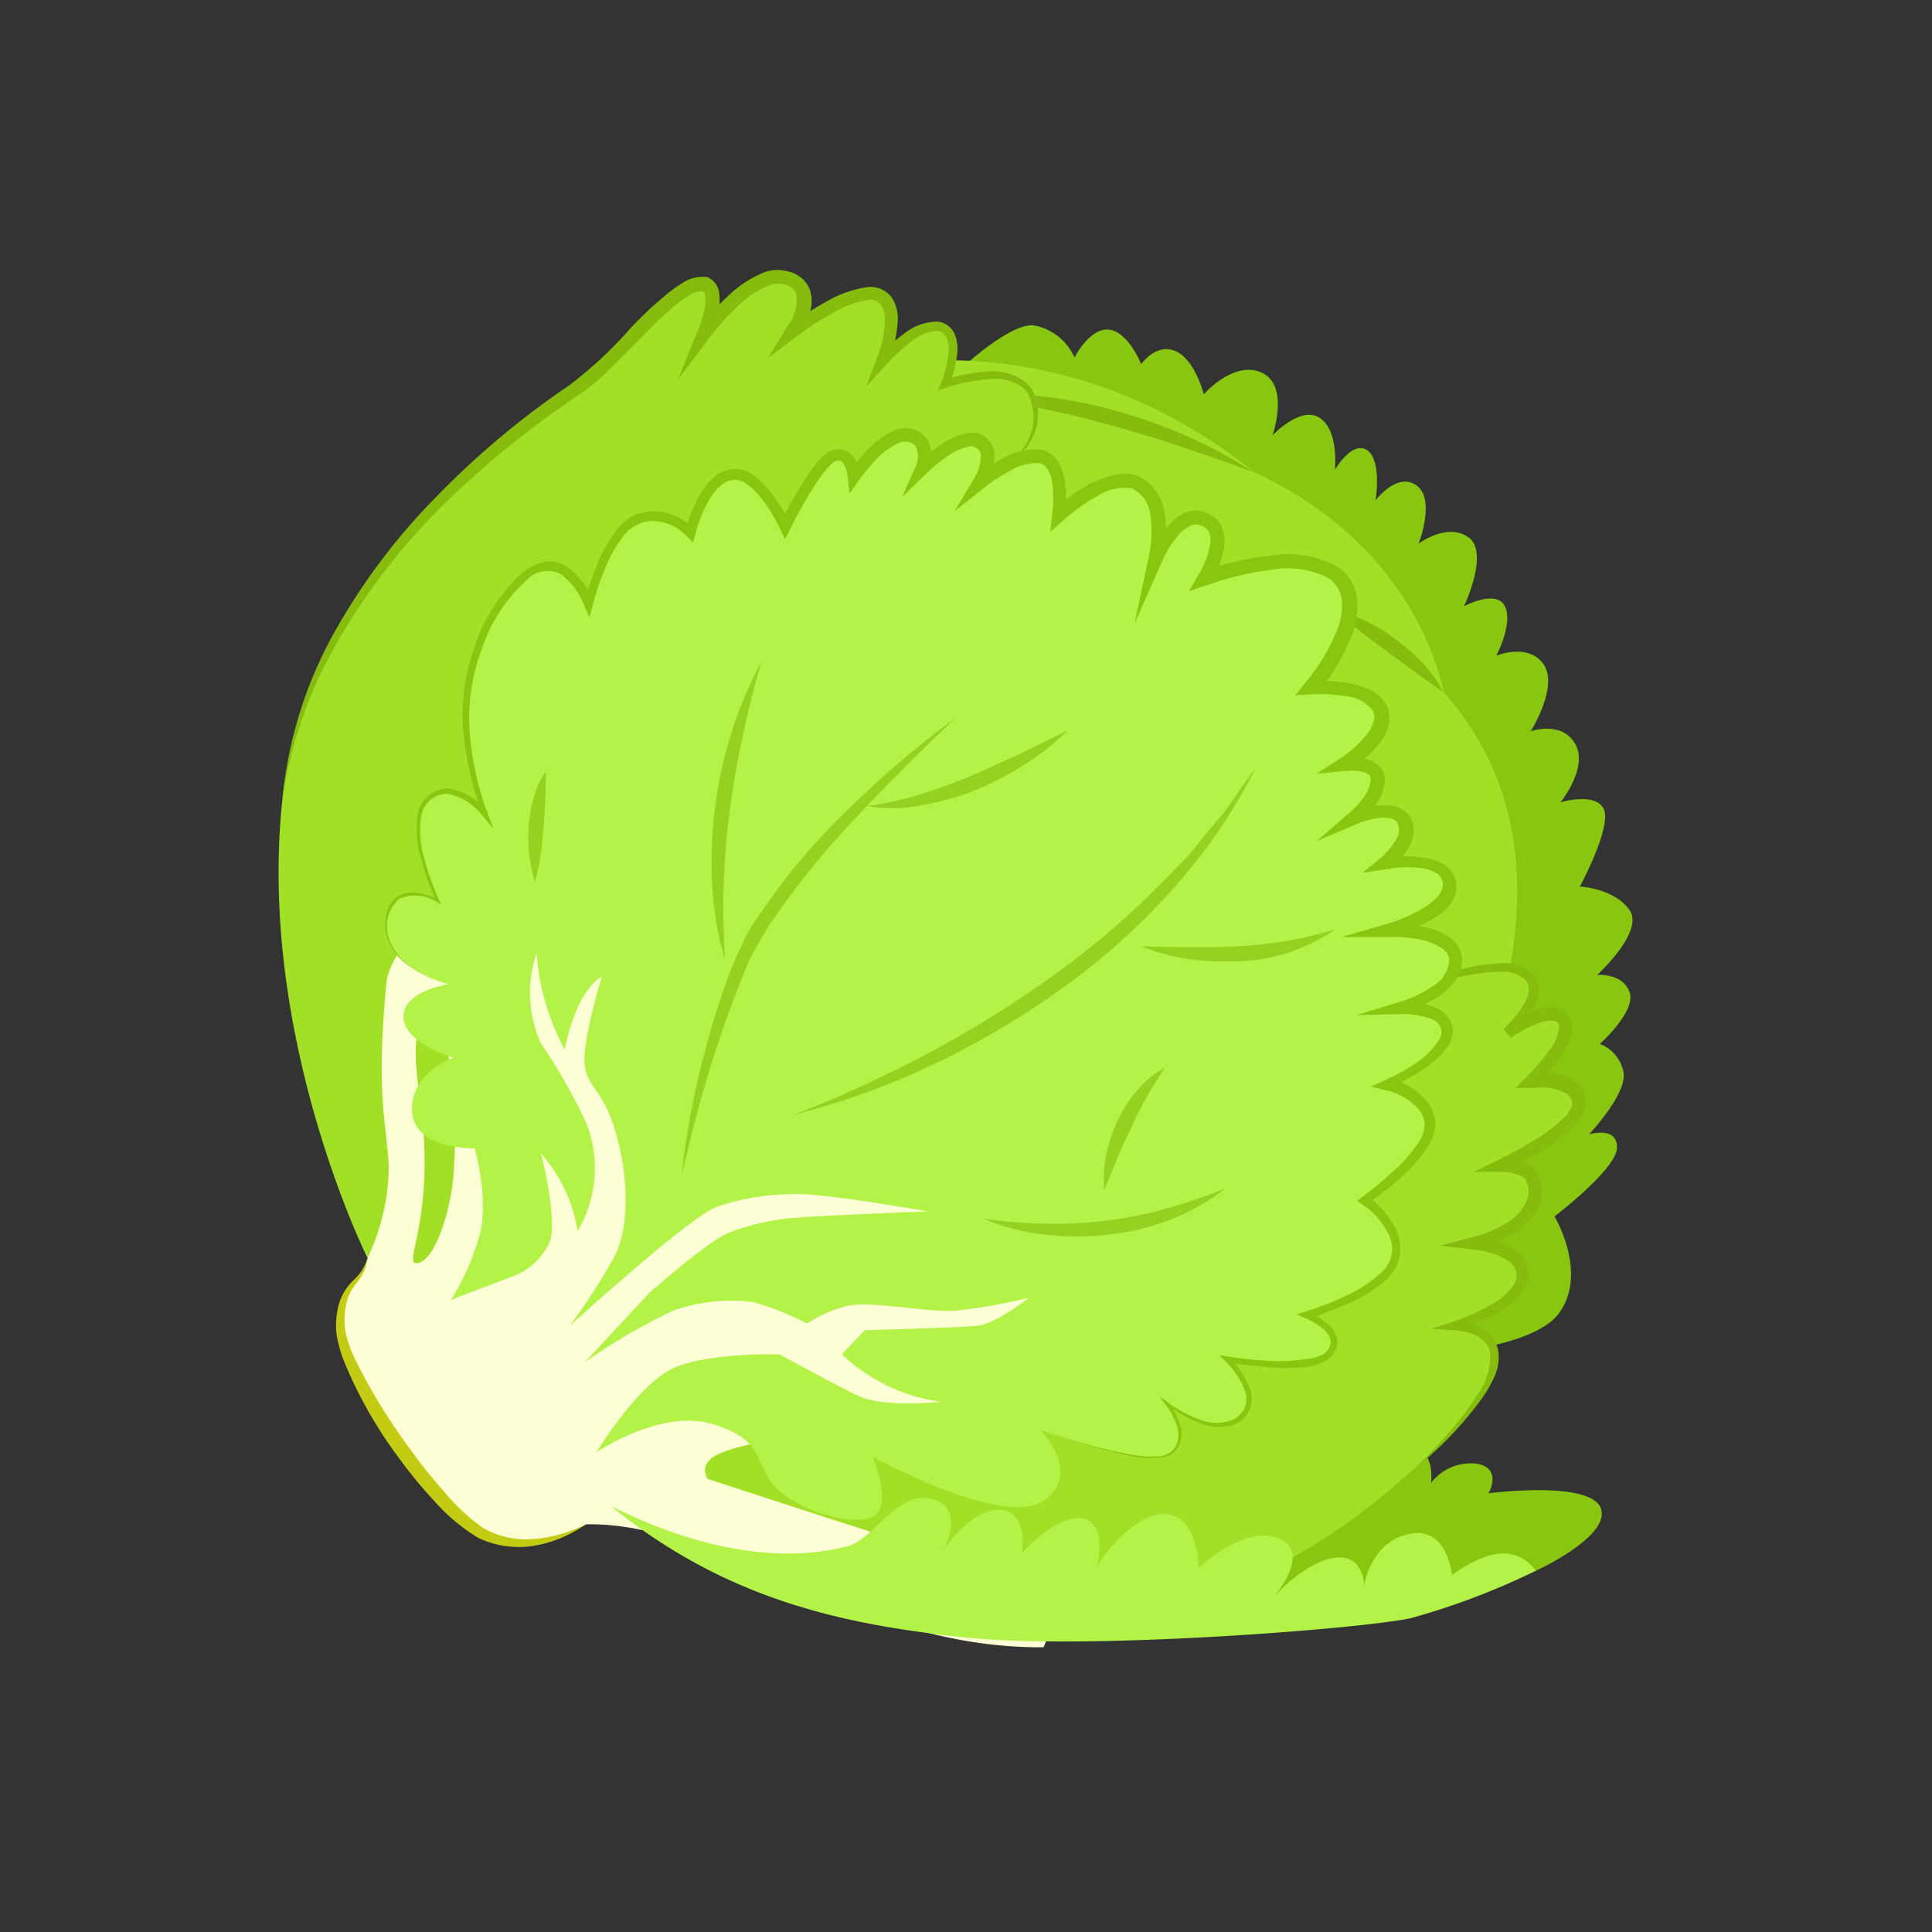 <svg xmlns="http://www.w3.org/2000/svg" viewBox="0 0 130 130"><rect x="0" y="0" width="130" height="130" fill="#333333" stroke="none"/><defs><style>.cls-1{fill:#fdffd4;}.cls-2{fill:#88c610;}.cls-3{fill:#a1e027;}.cls-4{fill:#85bc0d;}.cls-5{fill:#b3f246;}.cls-6{fill:#94d120;}.cls-7{fill:#c3cc12;}</style></defs><g id="Complete"><g id="Lettuce"><path class="cls-1" d="M24.73,84.65c-.37,1.94-1.83,1.5-1.84,4.6S29.65,102.32,33,103.49a7.88,7.88,0,0,0,6.43-.92c8.94-.2,18.1,8.39,30.79,8.27,0,0,11.81-27.64-2.3-46.41S23.29,47.56,21.51,52.49,20.14,63.3,21.51,70,25.41,81.08,24.73,84.65Z"/><path class="cls-2" d="M93.89,91.38s9-.29,11-3-.29-6.53-.29-6.53,4.21-3.2,4.21-4.65-1.89-.87-1.89-.87,2.61-2.75,2.32-4.2a2.57,2.57,0,0,0-1.59-1.89s2.46-2.18,2-3.48-2.18-1.16-2.18-1.16,3.19-2.9,2.18-4.36-3.34-1.59-3.34-1.59,2.18-4.06,1.6-5.22-2.91-.44-2.91-.44,1.89-2.32,1-3.92-3-.87-3-.87,1.89-3,.87-4.49-3.19-.59-3.19-.59,1.16-2.17.58-3.33-2.75,0-2.75,0,1.74-3.63.29-4.64-3.34.43-3.34.43,1.16-3-.15-3.92-2.75,1-2.75,1S93,31,92,30.3s-2.18,1.31-2.18,1.31.29-2.61-1-3.48-3.19,1.16-3.19,1.16,1.16-3.34-.72-4.21S81,26.53,81,26.53s-.58-2.32-1.89-2.9-2.32.87-2.32.87-.87-2.18-2.17-2.32-2.32,1.88-2.32,1.88a3.71,3.71,0,0,0-2.76-2.17c-1.89-.15-5.95,3.91-5.95,3.91C60.31,51.52,71.36,73.11,93.89,91.38Z"/><path class="cls-2" d="M103.35,105.69s5.08-2.32,4.36-4.21-7.55-1-7.55-1,1-1.74-.87-2a3.38,3.38,0,0,0-3,1.3s.29-2.17-1.17-2.32-2.46,2-2.46,2-.15-2.61-1.6-2.75S77.38,106,77.38,106l8.42,2.76Z"/><path class="cls-3" d="M71,57.72A72.86,72.86,0,0,0,99.12,73.39c4.44-11,4-20.11-2-26.84,0,0-1.45-9.57-12.76-14.8-13.35-10.73-27-6.82-27-6.82S57.91,45.83,71,57.72Z"/><path class="cls-4" d="M97.08,46.55c-1.28-.89-2.47-1.77-3.68-2.66-.6-.45-1.21-.89-1.8-1.36A22.17,22.17,0,0,1,89.83,41,12.17,12.17,0,0,1,94,43.09a12.77,12.77,0,0,1,1.74,1.55A7.34,7.34,0,0,1,97.08,46.55Z"/><path class="cls-4" d="M84.32,31.75c-1.57-.58-3.14-1.11-4.71-1.65s-3.14-1-4.73-1.45-3.19-.82-4.8-1.17-3.25-.58-4.91-.81a22.87,22.87,0,0,1,5,0,31,31,0,0,1,5,1A33.17,33.17,0,0,1,84.32,31.75Z"/><path class="cls-3" d="M47.61,99.51s13.2,4.35,24.09,7.69,21.47-6.68,23.35-8.27,5.37-5.23,5.52-7.4S98,89.21,98,89.21s4.49-1.31,4.49-3.34-3.19-2.18-3.19-2.18,3.19-.14,3.92-2.75-2-2.62-2-2.62,5.22-2.46,5.07-4.2-3-1.45-3-1.45,2.9-2.91,2-4.07-3.77.87-3.77.87,3.33-3,.87-4.2-12,2.75-12,2.75C83.16,101.83,44.56,93.7,47.61,99.51Z"/><path class="cls-4" d="M95.05,98.93a30.63,30.63,0,0,0,2.31-2.39,20.09,20.09,0,0,0,2-2.62,4.44,4.44,0,0,0,.91-2.93c-.19-1-1.34-1.4-2.32-1.47l-1.64-.11,1.57-.51a13.12,13.12,0,0,0,2.25-1,4.58,4.58,0,0,0,1.75-1.47,1.17,1.17,0,0,0-.48-1.64,5.05,5.05,0,0,0-2.17-.7l-2.33-.27,2.27-.6a8,8,0,0,0,2.15-.9,3.29,3.29,0,0,0,1.43-1.58v0a1.55,1.55,0,0,0-.16-1.45A1.51,1.51,0,0,0,102,79a2.89,2.89,0,0,0-.8-.15l-2,0,1.8-.89a24.73,24.73,0,0,0,2.25-1.25,10.67,10.67,0,0,0,2-1.51,1.9,1.9,0,0,0,.54-.86.8.8,0,0,0-.32-.71,3.54,3.54,0,0,0-2.2-.43L102,73.2l.84-.86a12.14,12.14,0,0,0,1.39-1.65,2.85,2.85,0,0,0,.68-1.7.43.43,0,0,0-.44-.31,2.26,2.26,0,0,0-.92.16,8.88,8.88,0,0,0-1.9,1l-.48-.6a7.5,7.5,0,0,0,1.33-1.6c.36-.58.54-1.26.16-1.68a2.22,2.22,0,0,0-1.79-.57,12.2,12.2,0,0,0-2.15.24,39.73,39.73,0,0,0-4.27,1.06c-1.41.43-2.81.89-4.19,1.38,1.34-.6,2.72-1.14,4.11-1.64a38.55,38.55,0,0,1,4.25-1.28,12.76,12.76,0,0,1,2.23-.33,2.83,2.83,0,0,1,2.29.72,1.59,1.59,0,0,1,.38,1.28,3.07,3.07,0,0,1-.4,1.16,8,8,0,0,1-1.43,1.83l-.49-.6A9.18,9.18,0,0,1,103.28,68a3.2,3.2,0,0,1,1.27-.22,1.31,1.31,0,0,1,1.21,1,2.24,2.24,0,0,1-.19,1.37,8.15,8.15,0,0,1-.59,1A15,15,0,0,1,103.5,73l-.37-.78a6.3,6.3,0,0,1,1.44,0,3.08,3.08,0,0,1,1.43.56,1.73,1.73,0,0,1,.69,1.59,2.7,2.7,0,0,1-.79,1.38,11.57,11.57,0,0,1-2.18,1.7c-.77.47-1.55.89-2.36,1.28l-.21-.92a3.29,3.29,0,0,1,1.13.22,2.27,2.27,0,0,1,1,.68,2,2,0,0,1,.46,1.18,3.25,3.25,0,0,1-.13,1.14v0h0a4.27,4.27,0,0,1-1.84,2,8.81,8.81,0,0,1-2.42,1l-.06-.87a6.09,6.09,0,0,1,2.58.87,2.29,2.29,0,0,1,.92,1.22,2,2,0,0,1-.24,1.53,5.3,5.3,0,0,1-2.1,1.7,13.94,13.94,0,0,1-2.42.94L98,88.89a4.26,4.26,0,0,1,1.71.52,2.17,2.17,0,0,1,1.1,1.47,3.1,3.1,0,0,1-.26,1.77,8.53,8.53,0,0,1-.85,1.47A24.5,24.5,0,0,1,95.05,98.93Z"/><path class="cls-3" d="M28,85c-.86,0,1.3-3.21.3-10.74-.29-2.17-.88-6,.87-5.08S30.78,78,30.35,80.36,29,85,28,85Z"/><path class="cls-3" d="M24.73,84.65S17.29,69.76,19,53.81s17.7-26.26,20-27.86,6.53-7.25,8.42-6.82,0,3.19,0,3.19S50.67,18,53,18.7s.42,3.48.42,3.48,4.21-3.19,5.81-2.32.14,4.35.14,4.35S62,21.31,63.43,22s.14,3.77.14,3.77,5.08-1.74,5.95,1-3.92,8-3.92,8S26.72,58.59,26,66.14s0,9.29.16,12.34A14.56,14.56,0,0,1,24.73,84.65Z"/><path class="cls-5" d="M30.35,87.46a16.91,16.91,0,0,0,1.88-4.2c.73-2.47-.29-6-.29-6s-4.06.14-4.21-2.47,2.76-3.62,2.76-3.62-3.34-1-3.34-2.76,3.05-2.18,3.05-2.18S25.56,65,26,61.93s3.49-1.31,3.49-1.31-2.47-5.07-.73-6.81,3.92,1,3.92,1a18,18,0,0,1-1.16-8.7c.72-4.21,3.19-7.55,5.07-8s3.05,2.46,3.05,2.46,1.16-4.79,3.19-5.66a3.39,3.39,0,0,1,3.63.87s.87-3.62,2.76-3.91,3.62,3.48,3.62,3.48,2.18-4.5,3.34-4.79S57.48,32,57.48,32s2.17-3.19,3.77-2.75.72,2.32.72,2.32,2.62-2.61,3.92-1.89,0,2.76,0,2.76,2.61-2.18,4.21-1.74,1.16,3.91,1.16,3.91,3.63-3.33,5.51-2,1,4.94,1,4.94,1.45-3.49,3.34-2.62,0,3.92,0,3.92,6.67-2.46,9,0-1.89,7.4-1.89,7.4,3.92-.29,4.65,1.45-2.47,3.77-2.47,3.77,2.32-.29,2.32,1-1.59,2.61-1.59,2.61,2.61-1.16,3.33.15-1.3,2.9-1.3,2.9,4.06-.73,4.35,1.3-4.06,3.2-4.06,3.2,4.5-.15,4.5,2-3.78,3.19-3.78,3.19,3.19-.15,3.19,1.59S93.31,73,93.31,73s2.76.58,2.9,2.61-4.35,5.22-4.35,5.22,2.61,1.74,2,3.92-6,3.77-6,3.77,2.76,1.16,1.46,2.61-6.82.44-6.82.44,2.61,2.46.87,3.91-4.94-1-4.94-1,1.75,2.17.29,3.34-8.7-1.6-8.7-1.6,2.9,3,.14,4.79-11.46-3-11.46-3,1.45,3.34,0,4.06-5.37-.58-6.67-2.17-.58-3-4.06-4.07-7.84,1.89-7.84,1.89S43,93,45.44,92s7-.87,7-.87,3.48,1.89,5.22,2.76,5.66.43,5.66.43a12,12,0,0,1-6.67-3.19L58.2,89.5s6.24-.15,7.55-.29,3.48-1.89,3.48-1.89a37,37,0,0,1-4.93.87c-2,.15-5.81-.73-7.4-.29a9,9,0,0,0-2.61,1.16,17.55,17.55,0,0,0-3.63-1.45,11.79,11.79,0,0,0-5.37.58,40.4,40.4,0,0,0-5.95,3.48L43.69,87s3.92-3.48,5.37-4.06a15.77,15.77,0,0,1,4.5-1c1.6-.14,8.85-.43,8.85-.43s-7.4-1.31-9.14-1.16a16,16,0,0,0-5.08.87c-1.88.72-9.86,8-9.86,8a41.29,41.29,0,0,0,3-4.65c1.16-2.17.87-6,0-8.7s-1.88-2.76-2-4.35S40.5,65.7,40.5,65.7C38.62,66.86,38,70.63,38,70.63a16,16,0,0,1-1.89-6.52,8.26,8.26,0,0,0,.29,6.1,38.11,38.11,0,0,1,3.05,5.36,8.25,8.25,0,0,1-.58,7.25,10.53,10.53,0,0,0-2.47-5.22s1.16,4.5.58,6a4.62,4.62,0,0,1-2.18,2.17Z"/><path class="cls-5" d="M41.11,101.34c7.84,6.38,15.82,8,23.94,8.85s26.55-.58,29.89-1.31a48.67,48.67,0,0,0,8.41-3.19c-1.42-1.83-3.41-1.31-5.65.29,0,0-.29-3.34-2.91-2.76s-3,3.49-3,3.49,0-2.18-2-1.89-4.07,2.61-4.07,2.61,2.62-3,.29-3.92-5.36,2-5.36,2,0-3.63-2.32-3.63-4.5,3.48-4.5,3.48.72-2.9-1-3.19-4.06,2.32-4.06,2.32.43-2.76-1.45-2.9-3.77,2.61-3.77,2.61,1.45-2.76-.87-3.34-3.92,2.76-5.66,3.19S49.82,105.69,41.11,101.34Z"/><path class="cls-6" d="M45.87,79.05A54.48,54.48,0,0,1,47.64,70c.39-1.49.89-3,1.42-4.42.25-.72.61-1.44.93-2.17s.76-1.38,1.21-2a43.06,43.06,0,0,1,6-7.07,63.86,63.86,0,0,1,7.06-6c-1.12,1.07-2.24,2.12-3.31,3.22s-2.17,2.17-3.2,3.3A56.31,56.31,0,0,0,52,61.9c-.44.61-.78,1.28-1.17,1.93s-.65,1.33-.92,2c-.57,1.42-1.08,2.86-1.57,4.31s-.94,2.92-1.34,4.4S46.23,77.55,45.87,79.05Z"/><path class="cls-6" d="M51.24,44.52c-.49,1.64-.89,3.29-1.25,4.94s-.66,3.3-.87,5a46.94,46.94,0,0,0-.42,5c-.08,1.68,0,3.37.07,5.08a21.77,21.77,0,0,1-.85-5.08,27,27,0,0,1,.21-5.16A27.72,27.72,0,0,1,51.24,44.52Z"/><path class="cls-6" d="M58.35,54.24a22.11,22.11,0,0,0,3.54-.78c1.14-.35,2.26-.76,3.37-1.22s2.19-1,3.29-1.47l1.63-.8c.55-.28,1.09-.56,1.66-.81-.45.43-.92.83-1.39,1.22s-1,.74-1.52,1.07a21,21,0,0,1-3.29,1.72,17.73,17.73,0,0,1-3.58,1A9.85,9.85,0,0,1,58.35,54.24Z"/><path class="cls-6" d="M53.41,75C55,74.4,56.5,73.78,58,73.07s3-1.4,4.43-2.18a73.48,73.48,0,0,0,8.37-5.2,56.81,56.81,0,0,0,7.47-6.38L80,57.53c.54-.63,1-1.28,1.56-1.91l.8-.95.71-1c.46-.68.94-1.36,1.43-2a37.91,37.91,0,0,1-5.64,8.21,44.92,44.92,0,0,1-7.45,6.66,56,56,0,0,1-8.6,5.08A49.7,49.7,0,0,1,53.41,75Z"/><path class="cls-6" d="M66.18,82a31.1,31.1,0,0,0,4.16.34,26.76,26.76,0,0,0,4.11-.21,25.21,25.21,0,0,0,4-.8,37.67,37.67,0,0,0,4-1.36,14.69,14.69,0,0,1-3.7,2.1,16.08,16.08,0,0,1-4.16,1,17.51,17.51,0,0,1-4.28,0A13.85,13.85,0,0,1,66.18,82Z"/><path class="cls-6" d="M74.31,80.07a7.42,7.42,0,0,1,.14-2.4,10.8,10.8,0,0,1,.76-2.29,9.06,9.06,0,0,1,1.3-2,6.54,6.54,0,0,1,1.86-1.54c-.42.69-.85,1.32-1.22,2s-.73,1.32-1,2C75.46,77.17,74.92,78.58,74.31,80.07Z"/><path class="cls-6" d="M36.73,51.92c0,1.29-.06,2.48-.15,3.7-.06.61-.1,1.22-.2,1.84A10.6,10.6,0,0,1,36,59.32a9.7,9.7,0,0,1-.42-3.77,10.15,10.15,0,0,1,.33-1.88A5.1,5.1,0,0,1,36.73,51.92Z"/><path class="cls-6" d="M76.77,63.67c2.25.06,4.44.11,6.61,0a32.1,32.1,0,0,0,3.24-.36,29.85,29.85,0,0,0,3.21-.77,11.82,11.82,0,0,1-6.39,2.13,17.46,17.46,0,0,1-3.39-.13A13.75,13.75,0,0,1,76.77,63.67Z"/><path class="cls-7" d="M24.73,84.65a3.22,3.22,0,0,1-.24.91,4.86,4.86,0,0,1-.51.79,3.24,3.24,0,0,0-.72,1.59,4.84,4.84,0,0,0,0,1.74,8.28,8.28,0,0,0,.58,1.67,39.52,39.52,0,0,0,3.81,6.23,33.19,33.19,0,0,0,2.29,2.85,13.29,13.29,0,0,0,2.62,2.42,5.83,5.83,0,0,0,3.37.7,8.92,8.92,0,0,0,3.5-1A8.41,8.41,0,0,1,36,104a6.36,6.36,0,0,1-3.82-.52,12.68,12.68,0,0,1-2.93-2.45,31.16,31.16,0,0,1-2.39-2.9,29.61,29.61,0,0,1-3.71-6.53,8.64,8.64,0,0,1-.51-1.86,5.46,5.46,0,0,1,.15-1.94,3.64,3.64,0,0,1,1-1.66A3.25,3.25,0,0,0,24.73,84.65Z"/><path class="cls-4" d="M19,53.81a28.53,28.53,0,0,1,3.39-11.07,42.64,42.64,0,0,1,7-9.35,57.11,57.11,0,0,1,8.94-7.48A28.16,28.16,0,0,0,42.5,22c.68-.69,1.37-1.38,2.13-2a8.6,8.6,0,0,1,1.22-.91,2.49,2.49,0,0,1,1.73-.45h0l0,0a1.32,1.32,0,0,1,.8,1,3.15,3.15,0,0,1,0,1,7.59,7.59,0,0,1-.51,1.78L47.07,22A16.19,16.19,0,0,1,49,19.91a7.48,7.48,0,0,1,2.49-1.61,2.68,2.68,0,0,1,1.66,0,2,2,0,0,1,1.32,1.13,2.5,2.5,0,0,1,0,1.67,5.41,5.41,0,0,1-.66,1.37l-.65-.61a21.71,21.71,0,0,1,2.4-1.54,7.81,7.81,0,0,1,2.78-1,1.79,1.79,0,0,1,1.62.64,2.52,2.52,0,0,1,.45,1.58,8.31,8.31,0,0,1-.67,2.86L59.07,24a12.63,12.63,0,0,1,1.74-1.53,3.64,3.64,0,0,1,2.3-.83,1.45,1.45,0,0,1,1.12.82,2.64,2.64,0,0,1,.19,1.25,7.6,7.6,0,0,1-.58,2.26l-.36-.39A11.63,11.63,0,0,1,66.41,25a3.55,3.55,0,0,1,2.85.95,2.61,2.61,0,0,1,.56,1.43,3.62,3.62,0,0,1-.12,1.5,4.22,4.22,0,0,1-1.78,2.28,4.29,4.29,0,0,0,1.55-2.34,3.26,3.26,0,0,0,0-1.39A2.57,2.57,0,0,0,69,26.23a3.21,3.21,0,0,0-2.53-.71,11.45,11.45,0,0,0-2.77.56l-.58.19.23-.58a6.86,6.86,0,0,0,.48-2.06c.05-.7-.21-1.33-.77-1.37a3.06,3.06,0,0,0-1.78.75,12.24,12.24,0,0,0-1.59,1.46L58.29,26l.71-1.9a7.25,7.25,0,0,0,.54-2.56,1.76,1.76,0,0,0-.27-1.05.91.91,0,0,0-.88-.3,6.78,6.78,0,0,0-2.42.91,18.92,18.92,0,0,0-2.28,1.48l-2,1.49L53,21.92a2.87,2.87,0,0,0,.57-2.19,1.12,1.12,0,0,0-.75-.58,1.8,1.8,0,0,0-1.07.05,6.57,6.57,0,0,0-2.13,1.42,15.56,15.56,0,0,0-1.8,2l-2.21,2.93L47,22.13a7.9,7.9,0,0,0,.44-1.54,2.4,2.4,0,0,0,0-.7c0-.21-.1-.27-.18-.3l.07,0a1.62,1.62,0,0,0-1,.32,8.4,8.4,0,0,0-1.1.81c-.72.61-1.4,1.28-2.08,2l-2.06,2.06a13.87,13.87,0,0,1-2.29,1.89,63.51,63.51,0,0,0-8.93,7.26A43.42,43.42,0,0,0,22.82,43,29.65,29.65,0,0,0,19,53.81Z"/><path class="cls-2" d="M30.2,66.28a9.07,9.07,0,0,1-2.52-1.18A3.87,3.87,0,0,1,26,62.92a3.06,3.06,0,0,1,0-1.41,1.89,1.89,0,0,1,.75-1.18,2,2,0,0,1,1.39-.24,4.32,4.32,0,0,1,1.35.46l-.12.11a17.15,17.15,0,0,1-1-2.77,7.06,7.06,0,0,1-.28-3,2.09,2.09,0,0,1,2.2-1.83,4.33,4.33,0,0,1,2.54,1.62l-.31.18a19.86,19.86,0,0,1-1.34-5.63,13.4,13.4,0,0,1,.77-5.75,11.44,11.44,0,0,1,3.16-4.9,3.73,3.73,0,0,1,1.36-.74,2,2,0,0,1,1.6.24,5.18,5.18,0,0,1,1.87,2.38l-.59,0A19.29,19.29,0,0,1,40.17,38a10.11,10.11,0,0,1,1.35-2.39,3.52,3.52,0,0,1,1.15-.93,3.41,3.41,0,0,1,1.45-.28,4,4,0,0,1,2.6,1.21l-.62.16a9.88,9.88,0,0,1,1-2.49,4.26,4.26,0,0,1,.86-1.1,2.25,2.25,0,0,1,1.38-.63,2.27,2.27,0,0,1,1.44.48,5.37,5.37,0,0,1,1,1,11.81,11.81,0,0,1,1.43,2.26h-.73a26.92,26.92,0,0,1,2.06-3.6,8.35,8.35,0,0,1,.68-.84,4.51,4.51,0,0,1,.45-.39,1.45,1.45,0,0,1,.69-.23,1.22,1.22,0,0,1,.74.2,1.62,1.62,0,0,1,.47.52A2.83,2.83,0,0,1,57.9,32l-.78-.21a12.6,12.6,0,0,1,1.28-1.54A5.76,5.76,0,0,1,60.07,29a2,2,0,0,1,1.2-.16,1.65,1.65,0,0,1,1.37,1.85,3.12,3.12,0,0,1-.27,1.09l-.71-.49A12.36,12.36,0,0,1,63.2,30a4.51,4.51,0,0,1,1.92-.86,1.92,1.92,0,0,1,.63,0,1.48,1.48,0,0,1,.6.3,1.58,1.58,0,0,1,.57,1.16,3.93,3.93,0,0,1-.65,2.06l-.67-.59a12.29,12.29,0,0,1,2-1.3A4.16,4.16,0,0,1,70,30.26a1.72,1.72,0,0,1,1.21.83,3.53,3.53,0,0,1,.44,1.22,8.79,8.79,0,0,1,0,2.4l-.77-.4a13.11,13.11,0,0,1,2.43-1.74A6.8,6.8,0,0,1,74.82,32a3,3,0,0,1,1.69,0,3.21,3.21,0,0,1,1.87,2.64,8.5,8.5,0,0,1-.12,3.06l-.91-.3a7.66,7.66,0,0,1,1.29-2.06,3.29,3.29,0,0,1,1-.8,1.88,1.88,0,0,1,1.47-.07,1.9,1.9,0,0,1,1.11,1,2.62,2.62,0,0,1,.15,1.39,6.73,6.73,0,0,1-.87,2.3L81,38.4a20.89,20.89,0,0,1,4.4-1,7,7,0,0,1,4.61.74,3,3,0,0,1,1.31,2.17,5.43,5.43,0,0,1-.34,2.39,13.84,13.84,0,0,1-2.33,3.92l-.4-.79a10.8,10.8,0,0,1,2.6.16,5.43,5.43,0,0,1,1.3.41,2.41,2.41,0,0,1,1.12,1,2,2,0,0,1,.12,1.57,3.6,3.6,0,0,1-.71,1.22,9,9,0,0,1-2,1.73L90.35,51a4.58,4.58,0,0,1,1.68.11,1.8,1.8,0,0,1,.86.52,1.35,1.35,0,0,1,.29,1,3.35,3.35,0,0,1-.66,1.59,6.42,6.42,0,0,1-1.09,1.18L91,54.69a7.14,7.14,0,0,1,1.84-.49,3,3,0,0,1,1,.06,1.59,1.59,0,0,1,1,.67,1.73,1.73,0,0,1,.28,1.14,2.6,2.6,0,0,1-.36,1,5.37,5.37,0,0,1-1.27,1.45l-.35-.79a8.86,8.86,0,0,1,2.77,0,3.19,3.19,0,0,1,1.41.56A1.74,1.74,0,0,1,98,59.76a2.28,2.28,0,0,1-.71,1.43A5.42,5.42,0,0,1,96.1,62a11.59,11.59,0,0,1-2.53,1l-.13-.85a10.81,10.81,0,0,1,2.77.32,4.21,4.21,0,0,1,1.35.62,1.81,1.81,0,0,1,.81,1.43,2.47,2.47,0,0,1-.47,1.51,4.25,4.25,0,0,1-1.07,1,9,9,0,0,1-2.54,1.16l-.13-.79a5.7,5.7,0,0,1,2.52.44,1.84,1.84,0,0,1,1,1.06,1.75,1.75,0,0,1-.22,1.44,5.83,5.83,0,0,1-1.86,1.72,16.37,16.37,0,0,1-2.15,1.15l-.06-.69A4.92,4.92,0,0,1,96,74.09a2.51,2.51,0,0,1,.58,1.47,2.74,2.74,0,0,1-.45,1.5,10.45,10.45,0,0,1-1.87,2.19A22.19,22.19,0,0,1,92,81v-.51a5.73,5.73,0,0,1,2,2.4,3,3,0,0,1,.18,1.62A2.73,2.73,0,0,1,93.41,86a9.42,9.42,0,0,1-2.57,1.66A21.9,21.9,0,0,1,88,88.73l0-.49a5.14,5.14,0,0,1,1.19.73A1.85,1.85,0,0,1,90,90.25a1.56,1.56,0,0,1-.77,1.29,3.93,3.93,0,0,1-1.33.44,12.13,12.13,0,0,1-2.69,0,23.68,23.68,0,0,1-2.65-.33l.16-.3a5.67,5.67,0,0,1,1.39,2.13,1.93,1.93,0,0,1,0,1.32,2,2,0,0,1-.91,1,3.24,3.24,0,0,1-2.52-.07,9.22,9.22,0,0,1-2.19-1.22l.14-.14a4.67,4.67,0,0,1,.75,1.43,1.87,1.87,0,0,1-.12,1.6,1.28,1.28,0,0,1-.62.55,2.18,2.18,0,0,1-.8.15A7.65,7.65,0,0,1,76.21,98a36,36,0,0,1-6.11-1.8,35.41,35.41,0,0,0,6.12,1.7,7.63,7.63,0,0,0,1.58.1,1.41,1.41,0,0,0,1.29-.65,1.71,1.71,0,0,0,.08-1.47,4.7,4.7,0,0,0-.73-1.36L78,93.94l.56.41a8.7,8.7,0,0,0,2.14,1.16,3,3,0,0,0,2.31,0,1.75,1.75,0,0,0,.76-.81,1.66,1.66,0,0,0,0-1.12,5.32,5.32,0,0,0-1.34-2l-.4-.4.56.09a25.21,25.21,0,0,0,2.6.29,11.76,11.76,0,0,0,2.59-.1A3.53,3.53,0,0,0,89,91.15a1.11,1.11,0,0,0,.54-.88,1.38,1.38,0,0,0-.59-.91,4.28,4.28,0,0,0-1.07-.64l-.62-.28.65-.21a20,20,0,0,0,2.74-1.08A9,9,0,0,0,93,85.58a2.11,2.11,0,0,0,.48-2.43,5.14,5.14,0,0,0-1.8-2.1l-.36-.26.35-.25a22.11,22.11,0,0,0,2.11-1.76,9.86,9.86,0,0,0,1.73-2,2.22,2.22,0,0,0,.35-1.13,1.81,1.81,0,0,0-.44-1.07,4.22,4.22,0,0,0-2.19-1.22l-1-.25,1-.43a15.33,15.33,0,0,0,2-1.11A5.36,5.36,0,0,0,96.81,70a.92.92,0,0,0-.47-1.42,5.24,5.24,0,0,0-2.14-.34l-2.91.06,2.79-.85a8.18,8.18,0,0,0,2.28-1.06,2.24,2.24,0,0,0,1.16-1.8c0-.64-.76-1-1.53-1.27a9.23,9.23,0,0,0-2.52-.27l-3.19,0,3.07-.89a10.71,10.71,0,0,0,2.32-1c.7-.39,1.38-1,1.41-1.57a.87.87,0,0,0-.35-.78,2.34,2.34,0,0,0-1-.38,7.82,7.82,0,0,0-2.46.05l-1.6.25,1.24-1a4.91,4.91,0,0,0,1-1.19,1.1,1.1,0,0,0,.1-1.19c-.16-.29-.65-.37-1.16-.32a5.39,5.39,0,0,0-1.56.42l-2.67,1.13,2.2-1.9a5.87,5.87,0,0,0,.92-1,2.51,2.51,0,0,0,.49-1.14c0-.2,0-.28-.08-.37a.87.87,0,0,0-.41-.22,3.52,3.52,0,0,0-1.3-.07l-1.87.19,1.56-1a8.06,8.06,0,0,0,1.75-1.54c.49-.57.76-1.27.48-1.74a2.55,2.55,0,0,0-1.77-.94,10.28,10.28,0,0,0-2.35-.13l-1.08.06.68-.85A13,13,0,0,0,90,42.32a4.42,4.42,0,0,0,.29-1.93,2.05,2.05,0,0,0-.9-1.49,6.07,6.07,0,0,0-3.93-.55,20.38,20.38,0,0,0-4.17,1L80,39.77l.69-1.17a5.64,5.64,0,0,0,.73-1.92,1.57,1.57,0,0,0-.06-.85.9.9,0,0,0-.55-.47c-.47-.22-1,.11-1.48.6a7.13,7.13,0,0,0-1.12,1.78l-1.86,4.19.95-4.49a7.75,7.75,0,0,0,.12-2.67,2.28,2.28,0,0,0-1.23-1.9,3.33,3.33,0,0,0-2.38.53A12.18,12.18,0,0,0,71.57,35l-.9.79.13-1.19a7.9,7.9,0,0,0,0-2.12c-.11-.69-.41-1.27-.89-1.32a3.45,3.45,0,0,0-1.88.48,11.48,11.48,0,0,0-1.81,1.18l-2,1.59,1.31-2.18A3.06,3.06,0,0,0,66,30.7a.65.65,0,0,0-.8-.65,4.06,4.06,0,0,0-1.52.7,11.37,11.37,0,0,0-1.41,1.17L60.7,33.45l.88-2a1.61,1.61,0,0,0,.05-1.4.92.92,0,0,0-.54-.32,1.15,1.15,0,0,0-.68.11A5,5,0,0,0,59,30.86a13.26,13.26,0,0,0-1.18,1.42l-.66.94-.12-1.14a2.32,2.32,0,0,0-.23-.8c-.14-.23-.25-.3-.42-.29a.51.51,0,0,0-.27.09,1.57,1.57,0,0,0-.31.28,5.73,5.73,0,0,0-.61.74,26.25,26.25,0,0,0-2,3.46l-.38.74-.35-.75a11,11,0,0,0-1.3-2.1c-.51-.61-1.17-1.21-1.8-1.17s-1.24.65-1.64,1.34a9.11,9.11,0,0,0-.93,2.28l-.17.61-.44-.45a3.25,3.25,0,0,0-2.1-1,2.56,2.56,0,0,0-1.15.21A2.79,2.79,0,0,0,42,36a9.09,9.09,0,0,0-1.27,2.21,17.92,17.92,0,0,0-.83,2.47l-.24.87-.36-.83a4.68,4.68,0,0,0-1.59-2.1,1.94,1.94,0,0,0-2.3.44,10.88,10.88,0,0,0-3,4.63,13.23,13.23,0,0,0-.81,5.54,19.71,19.71,0,0,0,1.22,5.52l.37,1-.67-.8a4.06,4.06,0,0,0-2.3-1.53A1.79,1.79,0,0,0,28.33,55a6.8,6.8,0,0,0,.24,2.86,18.12,18.12,0,0,0,1,2.76l.11.23-.23-.12a2.72,2.72,0,0,0-2.58-.26,2.5,2.5,0,0,0-.77,2.46,3.76,3.76,0,0,0,1.62,2.16A9.06,9.06,0,0,0,30.2,66.28Z"/></g></g></svg>